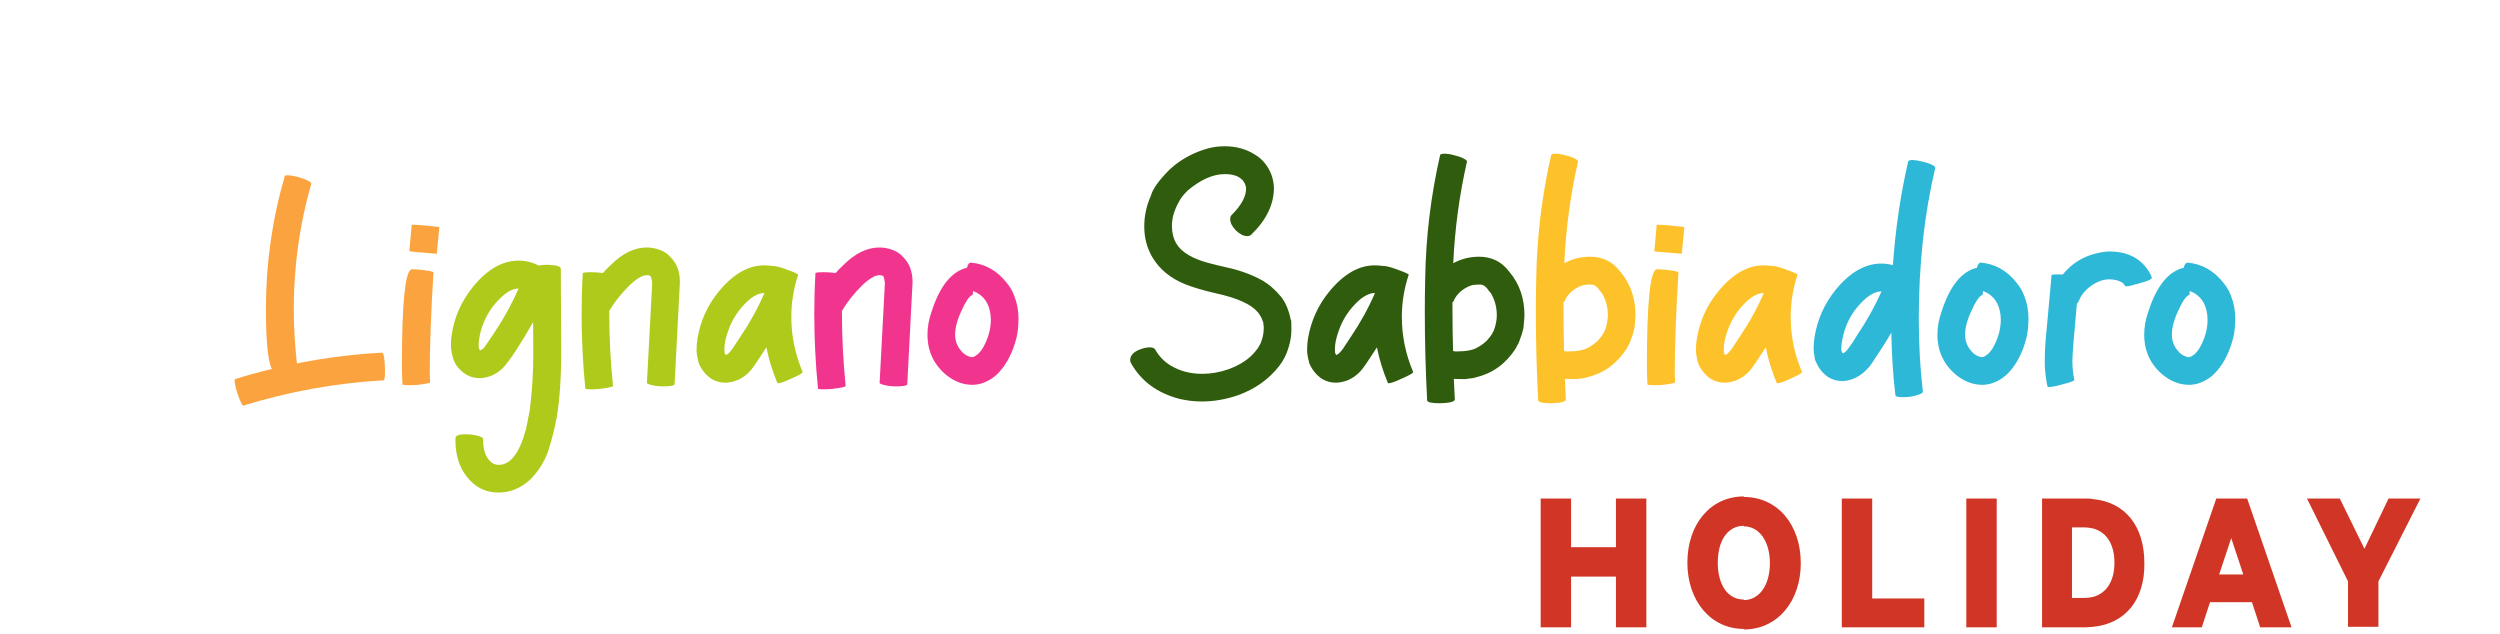<svg width="280" height="71" viewBox="0 0 280 71" fill="none" xmlns="http://www.w3.org/2000/svg">
<path fill-rule="evenodd" clip-rule="evenodd" d="M249.898 67.448V64.337H251.249L249.898 60.267V55.839H251.682L256.654 70.261H253.141L252.222 67.448H249.898ZM264.816 61.464L262.059 55.839H258.384L262.978 65.115V70.201H266.383V65.115L271.085 55.839H267.518L264.816 61.464ZM249.898 55.839V60.267L248.547 64.337H249.898V67.448H247.52L246.601 70.261H243.25L248.223 55.839H249.898ZM234.44 70.201V66.85C235.954 66.431 236.818 65.055 236.818 63.02C236.818 60.986 235.954 59.609 234.44 59.19V55.899C238.062 56.258 240.169 58.951 240.169 63.08C240.223 67.149 238.062 69.842 234.44 70.201ZM234.44 55.899V59.19C234.116 59.13 233.792 59.071 233.467 59.071H232.062V66.969H233.467C233.846 66.969 234.17 66.91 234.44 66.85V70.201C234.17 70.201 233.9 70.261 233.63 70.261H228.711V55.839H233.63C233.9 55.839 234.17 55.839 234.44 55.899ZM195.309 70.5V67.209C197.039 67.209 198.228 65.533 198.228 63.08C198.228 60.627 197.039 58.951 195.309 58.951V55.66C199.093 55.66 201.687 58.772 201.687 63.08C201.687 67.329 199.093 70.5 195.309 70.5ZM206.281 70.261H215.523V67.029H209.686V55.839H206.281V70.261ZM223.631 55.839H220.226V70.261H223.631V55.839ZM180.986 55.839V61.285H175.96V55.839H172.555V70.261H175.96V64.576H180.986V70.261H184.391V55.839H180.986ZM195.309 55.6V58.891C193.526 58.891 192.391 60.507 192.391 63.02C192.391 65.533 193.526 67.149 195.309 67.149V70.44C191.58 70.44 188.986 67.269 188.986 63.02C188.986 58.712 191.58 55.6 195.309 55.6Z" fill="#D13525"/>
<path d="M26.314 42.462C27.676 42.038 29.053 41.657 30.444 41.32C30.005 40.456 29.785 38.192 29.785 34.53C29.785 29.491 30.488 24.555 31.895 19.721C31.909 19.662 31.997 19.633 32.158 19.633C32.524 19.633 32.956 19.706 33.455 19.852C34.392 20.131 34.861 20.373 34.861 20.578C33.557 25.148 32.905 29.806 32.905 34.552C32.905 36.603 33.023 38.654 33.257 40.705C36.392 40.075 39.57 39.672 42.793 39.496C42.983 39.54 43.093 40.192 43.123 41.452C43.123 42.184 43.071 42.565 42.969 42.594C37.607 42.902 32.371 43.847 27.258 45.429C27.185 45.429 27.09 45.297 26.973 45.033C26.841 44.77 26.709 44.433 26.577 44.023C26.445 43.598 26.365 43.283 26.335 43.078C26.291 42.873 26.27 42.733 26.27 42.66C26.27 42.558 26.284 42.492 26.314 42.462ZM45.869 43.144C45.356 43.144 45.093 43.114 45.078 43.056C45.034 42.367 45.012 41.671 45.012 40.968C45.012 33.761 45.393 30.158 46.155 30.158C46.682 30.158 47.341 30.224 48.132 30.355C48.411 30.414 48.55 30.465 48.55 30.509C48.272 34.977 48.132 38.793 48.132 41.957L48.176 42.814C48.176 42.902 47.664 43.004 46.638 43.122L45.869 43.144ZM48.923 28.422C46.873 28.261 45.847 28.166 45.847 28.136L46.111 25.17C46.799 25.17 47.832 25.258 49.209 25.434L48.923 28.422Z" fill="#FBA43F"/>
<path d="M53.757 39.254C53.845 39.225 53.984 39.137 54.175 38.991C54.292 38.859 54.695 38.273 55.383 37.233C56.467 35.607 57.368 33.966 58.086 32.311C57.544 32.311 56.958 32.582 56.328 33.124C55.273 34.047 54.504 35.182 54.021 36.53C53.801 37.145 53.662 37.804 53.603 38.507L53.626 38.947C53.64 38.976 53.648 39.005 53.648 39.035C53.648 39.049 53.655 39.057 53.669 39.057C53.684 39.115 53.713 39.181 53.757 39.254ZM58.064 29.191C58.884 29.191 59.639 29.374 60.327 29.74C60.562 29.696 60.877 29.667 61.272 29.652C62.297 29.682 62.81 29.828 62.81 30.092C62.825 35.453 62.839 38.544 62.854 39.364C62.854 42.382 62.678 44.894 62.327 46.901C62.078 48.146 61.763 49.369 61.382 50.57C60.957 51.742 60.298 52.782 59.404 53.69C58.35 54.672 57.156 55.163 55.823 55.163C54.607 55.163 53.581 54.745 52.747 53.91C51.589 52.768 51.011 51.244 51.011 49.34V49.054C51.04 48.776 51.414 48.637 52.131 48.637C52.688 48.637 53.201 48.71 53.669 48.856C53.948 48.959 54.094 49.054 54.109 49.142V49.296C54.109 50.365 54.38 51.164 54.922 51.691C55.171 51.94 55.486 52.065 55.867 52.065C57.17 52.065 58.181 50.746 58.899 48.109C58.958 47.875 59.104 47.143 59.338 45.912C59.602 43.817 59.734 41.664 59.734 39.452C59.719 38.983 59.712 37.855 59.712 36.068C58.232 38.661 57.105 40.375 56.328 41.21C55.654 41.884 54.834 42.265 53.867 42.352H53.713C53.186 42.352 52.688 42.221 52.219 41.957C51.37 41.415 50.857 40.719 50.681 39.87C50.564 39.489 50.505 39.049 50.505 38.551C50.505 38.127 50.542 37.731 50.615 37.365C50.894 35.504 51.67 33.769 52.944 32.157C54.556 30.18 56.262 29.191 58.064 29.191ZM70.522 31.938C69.556 32.904 68.794 33.864 68.237 34.816V35.036C68.237 37.76 68.376 40.492 68.655 43.231C68.626 43.334 68.113 43.444 67.117 43.561C66.794 43.59 66.509 43.605 66.26 43.605C65.806 43.605 65.571 43.583 65.557 43.539C65.278 40.727 65.139 37.921 65.139 35.123C65.139 33.615 65.183 32.106 65.271 30.597C65.286 30.524 65.601 30.487 66.216 30.487C66.641 30.487 67.08 30.517 67.534 30.575C67.812 30.253 68.106 29.953 68.413 29.674C69.717 28.371 71.057 27.719 72.434 27.719C72.874 27.719 73.32 27.792 73.774 27.939C74.36 28.144 74.8 28.429 75.093 28.795C75.107 28.795 75.115 28.803 75.115 28.817C75.803 29.491 76.147 30.421 76.147 31.608C76.103 32.648 75.906 36.456 75.554 43.034C75.525 43.195 75.107 43.275 74.302 43.275C73.774 43.275 73.306 43.217 72.895 43.1C72.603 43.026 72.456 42.953 72.456 42.88L73.049 31.696C73.005 31.344 72.954 31.102 72.895 30.971C72.866 30.971 72.852 30.956 72.852 30.927C72.793 30.868 72.668 30.831 72.478 30.817C72.376 30.817 72.266 30.831 72.148 30.861C71.694 30.978 71.152 31.337 70.522 31.938ZM81.267 39.76C81.355 39.73 81.406 39.709 81.421 39.694C81.436 39.679 81.472 39.657 81.531 39.628C81.677 39.511 81.846 39.32 82.036 39.057L82.893 37.76C83.992 36.134 84.9 34.486 85.618 32.816H85.596C85.068 32.816 84.482 33.087 83.838 33.629C82.769 34.596 82.007 35.739 81.553 37.057C81.274 37.834 81.135 38.485 81.135 39.013C81.135 39.335 81.143 39.511 81.157 39.54C81.186 39.569 81.201 39.599 81.201 39.628L81.267 39.76ZM85.596 29.718C85.889 29.718 86.174 29.74 86.453 29.784H86.54C86.848 29.784 87.324 29.901 87.969 30.136C88.921 30.473 89.397 30.685 89.397 30.773C88.884 32.311 88.628 33.886 88.628 35.497C88.628 37.636 89.053 39.694 89.902 41.671C89.902 41.789 89.448 42.045 88.54 42.44C87.852 42.763 87.383 42.924 87.134 42.924C87.09 42.924 87.068 42.916 87.068 42.902C86.511 41.569 86.101 40.236 85.837 38.903C85.559 39.342 85.266 39.789 84.959 40.243C84.504 40.946 84.138 41.437 83.86 41.715C83.142 42.419 82.307 42.799 81.355 42.858H81.201C80.689 42.858 80.198 42.726 79.729 42.462C79.085 42.038 78.601 41.459 78.279 40.727C78.103 40.097 78.015 39.591 78.015 39.21C78.015 38.712 78.052 38.266 78.125 37.87C78.462 35.922 79.246 34.193 80.476 32.685C82.087 30.707 83.794 29.718 85.596 29.718Z" fill="#AFCA1A"/>
<path d="M96.582 31.938C95.615 32.904 94.853 33.864 94.297 34.816V35.036C94.297 37.76 94.436 40.492 94.714 43.231C94.685 43.334 94.172 43.444 93.176 43.561C92.854 43.59 92.568 43.605 92.319 43.605C91.865 43.605 91.631 43.583 91.616 43.539C91.338 40.727 91.199 37.921 91.199 35.123C91.199 33.615 91.243 32.106 91.331 30.597C91.345 30.524 91.66 30.487 92.275 30.487C92.7 30.487 93.14 30.517 93.594 30.575C93.872 30.253 94.165 29.953 94.473 29.674C95.776 28.371 97.117 27.719 98.494 27.719C98.933 27.719 99.38 27.792 99.834 27.939C100.42 28.144 100.859 28.429 101.152 28.795C101.167 28.795 101.174 28.803 101.174 28.817C101.863 29.491 102.207 30.421 102.207 31.608C102.163 32.648 101.965 36.456 101.614 43.034C101.584 43.195 101.167 43.275 100.361 43.275C99.834 43.275 99.365 43.217 98.955 43.1C98.662 43.026 98.516 42.953 98.516 42.88L99.109 31.696C99.065 31.344 99.014 31.102 98.955 30.971C98.926 30.971 98.911 30.956 98.911 30.927C98.853 30.868 98.728 30.831 98.538 30.817C98.435 30.817 98.325 30.831 98.208 30.861C97.754 30.978 97.212 31.337 96.582 31.938ZM108.975 32.597L108.953 32.992C108.66 33.139 108.396 33.432 108.162 33.871C108.03 34.076 107.92 34.289 107.832 34.508C107.261 35.636 106.975 36.625 106.975 37.475C106.975 38.163 107.195 38.764 107.634 39.276C107.898 39.628 108.271 39.87 108.755 40.002C108.887 40.002 108.953 39.994 108.953 39.98C109.055 39.98 109.18 39.921 109.326 39.804C109.707 39.569 110.051 39.115 110.359 38.441C110.769 37.562 110.974 36.676 110.974 35.783C110.945 34.391 110.454 33.41 109.502 32.838C109.326 32.736 109.15 32.655 108.975 32.597ZM108.315 29.982C108.315 29.938 108.323 29.894 108.337 29.85C108.44 29.557 108.572 29.411 108.733 29.411C110.33 29.557 111.663 30.304 112.732 31.652C113.098 32.106 113.354 32.523 113.501 32.904C113.56 33.065 113.596 33.153 113.611 33.168C113.918 33.959 114.072 34.787 114.072 35.651C114.072 36.456 113.999 37.182 113.853 37.826C113.442 39.394 112.827 40.639 112.007 41.562C111.436 42.235 110.718 42.704 109.854 42.968C109.59 43.041 109.377 43.078 109.216 43.078L109.15 43.1H108.909C107.913 43.1 106.975 42.763 106.096 42.089C104.617 40.917 103.877 39.379 103.877 37.475C103.877 36.64 104.023 35.805 104.316 34.97C105.239 32.055 106.572 30.392 108.315 29.982Z" fill="#F1358F"/>
<path d="M134.595 44.967C133.774 44.967 132.954 44.872 132.134 44.682C129.629 44.037 127.805 42.697 126.663 40.661C126.604 40.544 126.575 40.426 126.575 40.309C126.604 39.796 126.963 39.408 127.651 39.145C128.076 38.983 128.45 38.903 128.772 38.903C129.065 38.903 129.263 38.976 129.365 39.123C129.805 39.899 130.391 40.507 131.123 40.946C132.148 41.562 133.328 41.869 134.661 41.869C135.642 41.869 136.631 41.693 137.627 41.342C138.931 40.858 139.919 40.199 140.593 39.364C140.798 39.115 140.916 38.954 140.945 38.881C140.989 38.793 141.018 38.742 141.033 38.727C141.165 38.537 141.274 38.28 141.362 37.958C141.479 37.562 141.538 37.16 141.538 36.749C141.538 36.544 141.531 36.435 141.516 36.42C141.516 36.2 141.465 36.002 141.362 35.827C141.362 35.768 141.348 35.717 141.318 35.673C141.289 35.629 141.267 35.585 141.252 35.541C141.077 35.233 140.945 35.036 140.857 34.948C140.11 34.069 138.564 33.373 136.221 32.86C134.756 32.523 133.591 32.179 132.727 31.828C131.101 31.169 129.885 30.172 129.08 28.839C128.464 27.799 128.157 26.642 128.157 25.368C128.157 24.166 128.406 23.017 128.904 21.918C129.094 21.171 129.79 20.197 130.991 18.996C131.196 18.805 131.321 18.695 131.365 18.666C131.409 18.622 131.497 18.549 131.628 18.446C132.683 17.626 133.899 17.018 135.276 16.623C135.891 16.461 136.528 16.381 137.188 16.381C138.477 16.381 139.626 16.71 140.637 17.37C141.047 17.619 141.399 17.934 141.692 18.314C142.307 19.091 142.637 19.992 142.681 21.017C142.681 22.892 141.831 24.65 140.132 26.291C140.015 26.393 139.868 26.444 139.692 26.444C139.282 26.444 138.857 26.232 138.418 25.807C137.993 25.368 137.781 24.943 137.781 24.533C137.781 24.372 137.825 24.232 137.913 24.115C139.011 23.017 139.561 22.028 139.561 21.149C139.561 20.797 139.414 20.453 139.121 20.116L139.077 20.094C138.682 19.699 138.044 19.501 137.166 19.501C135.862 19.501 134.485 20.109 133.035 21.325C132.537 21.808 132.185 22.27 131.98 22.709C131.497 23.588 131.255 24.452 131.255 25.302C131.255 26.049 131.416 26.701 131.738 27.257C132.31 28.253 133.569 29 135.518 29.498C136.001 29.63 136.609 29.777 137.341 29.938C138.835 30.26 140.168 30.744 141.34 31.388C142.131 31.842 142.856 32.472 143.516 33.278C143.794 33.673 143.955 33.944 143.999 34.091C144.058 34.223 144.094 34.296 144.109 34.31C144.329 34.838 144.475 35.321 144.548 35.761C144.548 35.775 144.563 35.797 144.592 35.827C144.622 35.856 144.636 36.23 144.636 36.947C144.636 37.577 144.534 38.222 144.329 38.881C144.109 39.672 143.75 40.382 143.252 41.012C142.095 42.492 140.564 43.576 138.66 44.264C137.297 44.733 135.942 44.967 134.595 44.967ZM149.646 39.76C149.734 39.73 149.785 39.709 149.8 39.694C149.814 39.679 149.851 39.657 149.91 39.628C150.056 39.511 150.225 39.32 150.415 39.057L151.272 37.76C152.371 36.134 153.279 34.486 153.997 32.816H153.975C153.447 32.816 152.861 33.087 152.217 33.629C151.147 34.596 150.386 35.739 149.932 37.057C149.653 37.834 149.514 38.485 149.514 39.013C149.514 39.335 149.521 39.511 149.536 39.54C149.565 39.569 149.58 39.599 149.58 39.628L149.646 39.76ZM153.975 29.718C154.268 29.718 154.553 29.74 154.832 29.784H154.919C155.227 29.784 155.703 29.901 156.348 30.136C157.3 30.473 157.776 30.685 157.776 30.773C157.263 32.311 157.007 33.886 157.007 35.497C157.007 37.636 157.432 39.694 158.281 41.671C158.281 41.789 157.827 42.045 156.919 42.44C156.23 42.763 155.762 42.924 155.513 42.924C155.469 42.924 155.447 42.916 155.447 42.902C154.89 41.569 154.48 40.236 154.216 38.903C153.938 39.342 153.645 39.789 153.337 40.243C152.883 40.946 152.517 41.437 152.239 41.715C151.521 42.419 150.686 42.799 149.734 42.858H149.58C149.067 42.858 148.577 42.726 148.108 42.462C147.463 42.038 146.98 41.459 146.658 40.727C146.482 40.097 146.394 39.591 146.394 39.21C146.394 38.712 146.431 38.266 146.504 37.87C146.841 35.922 147.625 34.193 148.855 32.685C150.466 30.707 152.173 29.718 153.975 29.718ZM164.104 42.462C163.562 42.462 163.137 42.455 162.83 42.44C162.859 43.202 162.896 43.964 162.939 44.726C162.939 44.989 162.39 45.136 161.292 45.165C160.369 45.165 159.885 45.062 159.841 44.857C159.666 41.562 159.578 38.251 159.578 34.926C159.578 33.666 159.592 32.414 159.622 31.169C159.695 26.54 160.251 21.94 161.292 17.37C161.321 17.267 161.482 17.216 161.775 17.216C162.097 17.216 162.471 17.274 162.896 17.392C163.32 17.494 163.657 17.611 163.906 17.743C164.17 17.875 164.302 17.992 164.302 18.095C163.452 21.83 162.939 25.624 162.764 29.477C163.657 28.993 164.624 28.752 165.664 28.752C167.07 28.752 168.191 29.308 169.026 30.421C169.041 30.421 169.048 30.429 169.048 30.443C170.176 31.776 170.74 33.402 170.74 35.321C170.74 35.468 170.703 35.929 170.63 36.706C170.527 37.189 170.366 37.709 170.146 38.266C170.073 38.456 170.015 38.573 169.971 38.617C169.941 38.661 169.861 38.815 169.729 39.079C168.63 40.763 167.151 41.825 165.291 42.265C165.159 42.309 165.049 42.338 164.961 42.352C164.873 42.352 164.741 42.367 164.565 42.397C164.404 42.426 164.25 42.448 164.104 42.462ZM162.764 33.805L162.676 33.827V34.596C162.676 36.164 162.698 37.738 162.742 39.32H162.786C162.8 39.32 162.888 39.335 163.049 39.364C164.221 39.364 165.049 39.203 165.532 38.881C165.84 38.72 166.162 38.485 166.499 38.178C166.807 37.826 166.99 37.599 167.048 37.497C167.107 37.379 167.151 37.299 167.18 37.255C167.209 37.211 167.253 37.13 167.312 37.013C167.532 36.398 167.642 35.841 167.642 35.343C167.642 34.406 167.422 33.571 166.982 32.838C166.909 32.765 166.821 32.663 166.719 32.531C166.631 32.384 166.55 32.282 166.477 32.223C166.418 32.165 166.367 32.113 166.323 32.069C166.177 31.952 166.016 31.886 165.84 31.872C165.474 31.872 165.269 31.879 165.225 31.894C164.888 31.894 164.485 32.04 164.016 32.333C163.43 32.699 163.013 33.19 162.764 33.805Z" fill="#305C0D"/>
<path d="M176.541 42.462C175.999 42.462 175.574 42.455 175.266 42.44C175.295 43.202 175.332 43.964 175.376 44.726C175.376 44.989 174.827 45.136 173.728 45.165C172.805 45.165 172.322 45.062 172.278 44.857C172.102 41.562 172.014 38.251 172.014 34.926C172.014 33.666 172.029 32.414 172.058 31.169C172.131 26.54 172.688 21.94 173.728 17.37C173.757 17.267 173.918 17.216 174.211 17.216C174.534 17.216 174.907 17.274 175.332 17.392C175.757 17.494 176.094 17.611 176.343 17.743C176.606 17.875 176.738 17.992 176.738 18.095C175.889 21.83 175.376 25.624 175.2 29.477C176.094 28.993 177.061 28.752 178.101 28.752C179.507 28.752 180.627 29.308 181.462 30.421C181.477 30.421 181.484 30.429 181.484 30.443C182.612 31.776 183.176 33.402 183.176 35.321C183.176 35.468 183.14 35.929 183.066 36.706C182.964 37.189 182.803 37.709 182.583 38.266C182.51 38.456 182.451 38.573 182.407 38.617C182.378 38.661 182.297 38.815 182.166 39.079C181.067 40.763 179.587 41.825 177.727 42.265C177.595 42.309 177.485 42.338 177.397 42.352C177.31 42.352 177.178 42.367 177.002 42.397C176.841 42.426 176.687 42.448 176.541 42.462ZM175.2 33.805L175.112 33.827V34.596C175.112 36.164 175.134 37.738 175.178 39.32H175.222C175.237 39.32 175.325 39.335 175.486 39.364C176.658 39.364 177.485 39.203 177.969 38.881C178.276 38.72 178.599 38.485 178.936 38.178C179.243 37.826 179.426 37.599 179.485 37.497C179.543 37.379 179.587 37.299 179.617 37.255C179.646 37.211 179.69 37.13 179.749 37.013C179.968 36.398 180.078 35.841 180.078 35.343C180.078 34.406 179.858 33.571 179.419 32.838C179.346 32.765 179.258 32.663 179.155 32.531C179.067 32.384 178.987 32.282 178.914 32.223C178.855 32.165 178.804 32.113 178.76 32.069C178.613 31.952 178.452 31.886 178.276 31.872C177.91 31.872 177.705 31.879 177.661 31.894C177.324 31.894 176.921 32.04 176.453 32.333C175.867 32.699 175.449 33.19 175.2 33.805ZM185.308 43.144C184.795 43.144 184.531 43.114 184.517 43.056C184.473 42.367 184.451 41.671 184.451 40.968C184.451 33.761 184.832 30.158 185.593 30.158C186.121 30.158 186.78 30.224 187.571 30.355C187.849 30.414 187.988 30.465 187.988 30.509C187.71 34.977 187.571 38.793 187.571 41.957L187.615 42.814C187.615 42.902 187.102 43.004 186.077 43.122L185.308 43.144ZM188.362 28.422C186.311 28.261 185.286 28.166 185.286 28.136L185.549 25.17C186.238 25.17 187.271 25.258 188.647 25.434L188.362 28.422ZM193.196 39.76C193.284 39.73 193.335 39.709 193.35 39.694C193.364 39.679 193.401 39.657 193.459 39.628C193.606 39.511 193.774 39.32 193.965 39.057L194.822 37.76C195.92 36.134 196.829 34.486 197.546 32.816H197.524C196.997 32.816 196.411 33.087 195.767 33.629C194.697 34.596 193.936 35.739 193.481 37.057C193.203 37.834 193.064 38.485 193.064 39.013C193.064 39.335 193.071 39.511 193.086 39.54C193.115 39.569 193.13 39.599 193.13 39.628L193.196 39.76ZM197.524 29.718C197.817 29.718 198.103 29.74 198.381 29.784H198.469C198.777 29.784 199.253 29.901 199.897 30.136C200.85 30.473 201.326 30.685 201.326 30.773C200.813 32.311 200.557 33.886 200.557 35.497C200.557 37.636 200.981 39.694 201.831 41.671C201.831 41.789 201.377 42.045 200.469 42.44C199.78 42.763 199.312 42.924 199.062 42.924C199.019 42.924 198.997 42.916 198.997 42.902C198.44 41.569 198.03 40.236 197.766 38.903C197.488 39.342 197.195 39.789 196.887 40.243C196.433 40.946 196.067 41.437 195.789 41.715C195.071 42.419 194.236 42.799 193.284 42.858H193.13C192.617 42.858 192.126 42.726 191.658 42.462C191.013 42.038 190.53 41.459 190.208 40.727C190.032 40.097 189.944 39.591 189.944 39.21C189.944 38.712 189.98 38.266 190.054 37.87C190.391 35.922 191.174 34.193 192.405 32.685C194.016 30.707 195.723 29.718 197.524 29.718Z" fill="#FDC22A"/>
<path d="M206.401 39.584C206.504 39.555 206.636 39.459 206.797 39.298C206.899 39.196 207.141 38.866 207.522 38.31C207.537 38.266 207.69 38.017 207.983 37.562C209.082 35.937 209.998 34.296 210.73 32.641H210.686C209.88 32.641 208.979 33.241 207.983 34.442C207.104 35.512 206.548 36.764 206.313 38.2C206.255 38.463 206.226 38.734 206.226 39.013C206.226 39.291 206.284 39.481 206.401 39.584ZM210.708 29.52C211.147 29.52 211.58 29.579 212.004 29.696C212.283 25.697 212.854 21.823 213.718 18.073C213.762 17.97 213.931 17.919 214.224 17.919C214.517 17.934 214.875 17.992 215.3 18.095C215.74 18.197 216.091 18.314 216.355 18.446C216.619 18.564 216.75 18.681 216.75 18.798C215.52 23.983 214.905 29.623 214.905 35.717C214.905 38.588 215.059 41.312 215.366 43.891C215.366 43.978 215.227 44.074 214.949 44.176C214.436 44.381 213.843 44.484 213.169 44.484C212.612 44.484 212.319 44.418 212.29 44.286C212.026 42.148 211.873 39.804 211.829 37.255C211.213 38.31 210.488 39.452 209.653 40.683C208.804 41.898 207.742 42.565 206.467 42.682H206.335C205.808 42.682 205.31 42.55 204.841 42.287C204.182 41.862 203.699 41.276 203.391 40.529C203.376 40.485 203.347 40.426 203.303 40.353C203.274 40.28 203.245 40.119 203.215 39.87C203.157 39.577 203.127 39.291 203.127 39.013C203.127 38.529 203.164 38.09 203.237 37.694C203.56 35.761 204.336 34.025 205.566 32.487C207.178 30.509 208.892 29.52 210.708 29.52ZM222.09 32.597L222.068 32.992C221.775 33.139 221.511 33.432 221.277 33.871C221.145 34.076 221.035 34.289 220.947 34.508C220.376 35.636 220.09 36.625 220.09 37.475C220.09 38.163 220.31 38.764 220.75 39.276C221.013 39.628 221.387 39.87 221.87 40.002C222.002 40.002 222.068 39.994 222.068 39.98C222.17 39.98 222.295 39.921 222.441 39.804C222.822 39.569 223.167 39.115 223.474 38.441C223.884 37.562 224.089 36.676 224.089 35.783C224.06 34.391 223.569 33.41 222.617 32.838C222.441 32.736 222.266 32.655 222.09 32.597ZM221.431 29.982C221.431 29.938 221.438 29.894 221.453 29.85C221.555 29.557 221.687 29.411 221.848 29.411C223.445 29.557 224.778 30.304 225.847 31.652C226.213 32.106 226.47 32.523 226.616 32.904C226.675 33.065 226.711 33.153 226.726 33.168C227.034 33.959 227.188 34.787 227.188 35.651C227.188 36.456 227.114 37.182 226.968 37.826C226.558 39.394 225.942 40.639 225.122 41.562C224.551 42.235 223.833 42.704 222.969 42.968C222.705 43.041 222.493 43.078 222.332 43.078L222.266 43.1H222.024C221.028 43.1 220.09 42.763 219.211 42.089C217.732 40.917 216.992 39.379 216.992 37.475C216.992 36.64 217.139 35.805 217.432 34.97C218.354 32.055 219.688 30.392 221.431 29.982ZM232.703 33.959H232.615C232.278 37.577 232.109 39.73 232.109 40.419C232.109 41.195 232.183 41.913 232.329 42.572C232.329 42.66 231.846 42.829 230.879 43.078C230.264 43.253 229.802 43.341 229.495 43.341C229.392 43.341 229.333 43.327 229.319 43.297C229.114 42.331 229.011 41.408 229.011 40.529C229.011 39.445 229.084 38.2 229.231 36.794L229.78 30.795C229.795 30.751 230.029 30.729 230.483 30.729C230.659 30.729 230.842 30.736 231.033 30.751C232.292 29.184 234.021 28.319 236.218 28.158C238.108 28.158 239.529 28.81 240.481 30.114C240.701 30.421 240.876 30.751 241.008 31.102C241.008 31.278 240.532 31.491 239.58 31.74C238.965 31.916 238.613 32.011 238.525 32.025C238.452 32.025 238.328 32.04 238.152 32.069C238.079 32.069 238.035 32.055 238.02 32.025C238.005 31.996 237.925 31.894 237.778 31.718C237.383 31.425 236.826 31.278 236.108 31.278C236.006 31.308 235.896 31.322 235.779 31.322C235.442 31.366 235.032 31.52 234.548 31.784C233.831 32.223 233.303 32.758 232.966 33.388C232.908 33.549 232.856 33.659 232.812 33.717C232.783 33.761 232.761 33.812 232.747 33.871C232.732 33.93 232.717 33.959 232.703 33.959ZM245.249 32.597L245.227 32.992C244.934 33.139 244.67 33.432 244.436 33.871C244.304 34.076 244.194 34.289 244.106 34.508C243.535 35.636 243.25 36.625 243.25 37.475C243.25 38.163 243.469 38.764 243.909 39.276C244.172 39.628 244.546 39.87 245.029 40.002C245.161 40.002 245.227 39.994 245.227 39.98C245.33 39.98 245.454 39.921 245.601 39.804C245.981 39.569 246.326 39.115 246.633 38.441C247.043 37.562 247.249 36.676 247.249 35.783C247.219 34.391 246.729 33.41 245.776 32.838C245.601 32.736 245.425 32.655 245.249 32.597ZM244.59 29.982C244.59 29.938 244.597 29.894 244.612 29.85C244.714 29.557 244.846 29.411 245.007 29.411C246.604 29.557 247.937 30.304 249.006 31.652C249.373 32.106 249.629 32.523 249.775 32.904C249.834 33.065 249.871 33.153 249.885 33.168C250.193 33.959 250.347 34.787 250.347 35.651C250.347 36.456 250.273 37.182 250.127 37.826C249.717 39.394 249.102 40.639 248.281 41.562C247.71 42.235 246.992 42.704 246.128 42.968C245.864 43.041 245.652 43.078 245.491 43.078L245.425 43.1H245.183C244.187 43.1 243.25 42.763 242.371 42.089C240.891 40.917 240.151 39.379 240.151 37.475C240.151 36.64 240.298 35.805 240.591 34.97C241.514 32.055 242.847 30.392 244.59 29.982Z" fill="#2EB8D7"/>
</svg>
